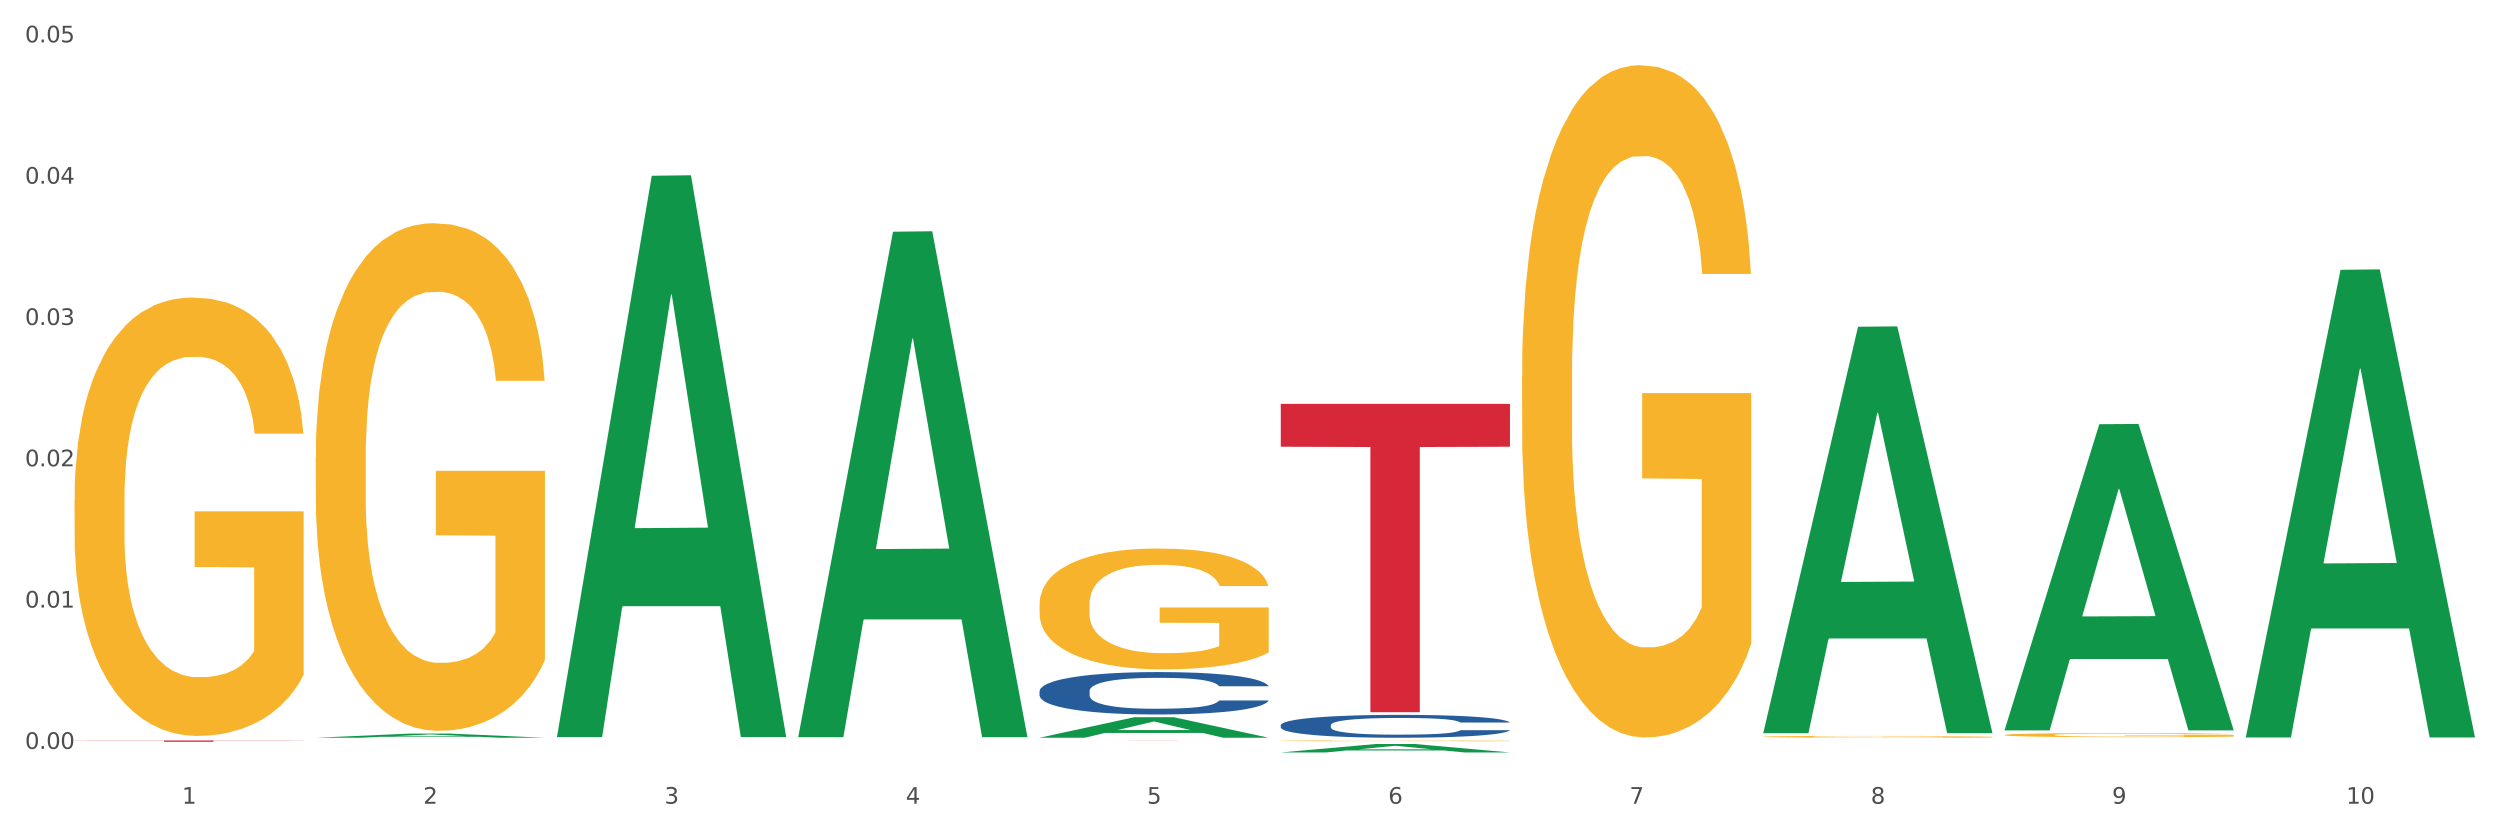 <?xml version="1.0" encoding="utf-8" standalone="no"?>
<!DOCTYPE svg PUBLIC "-//W3C//DTD SVG 1.1//EN"
  "http://www.w3.org/Graphics/SVG/1.1/DTD/svg11.dtd">
<svg xmlns:xlink="http://www.w3.org/1999/xlink" width="1080pt" height="360pt" viewBox="0 0 1080 360" xmlns="http://www.w3.org/2000/svg" version="1.1">
 <rect x="0" y="0" width="1080" height="360" fill="#333333" stroke="none"/>
 <defs>
  <style type="text/css">*{stroke-linejoin: round; stroke-linecap: butt}</style>
 </defs>
 <g id="figure_1">
  <g id="patch_1">
   <path d="M 0 360 
L 1080 360 
L 1080 0 
L 0 0 
z
" style="fill: #ffffff; stroke: #ffffff; stroke-linejoin: miter"/>
  </g>
  <g id="axes_1">
   <g id="matplotlib.axis_1">
    <g id="xtick_1">
     <g id="text_1">
      <!-- 1 -->
      <g style="fill: #4d4d4d" transform="translate(78.627 347.204) scale(0.096 -0.096)">
       <defs>
        <path id="DejaVuSans-31" d="M 794 531 
L 1825 531 
L 1825 4091 
L 703 3866 
L 703 4441 
L 1819 4666 
L 2450 4666 
L 2450 531 
L 3481 531 
L 3481 0 
L 794 0 
L 794 531 
z
" transform="scale(0.016)"/>
       </defs>
       <use xlink:href="#DejaVuSans-31"/>
      </g>
     </g>
    </g>
    <g id="xtick_2">
     <g id="text_2">
      <!-- 2 -->
      <g style="fill: #4d4d4d" transform="translate(182.851 347.204) scale(0.096 -0.096)">
       <defs>
        <path id="DejaVuSans-32" d="M 1228 531 
L 3431 531 
L 3431 0 
L 469 0 
L 469 531 
Q 828 903 1448 1529 
Q 2069 2156 2228 2338 
Q 2531 2678 2651 2914 
Q 2772 3150 2772 3378 
Q 2772 3750 2511 3984 
Q 2250 4219 1831 4219 
Q 1534 4219 1204 4116 
Q 875 4013 500 3803 
L 500 4441 
Q 881 4594 1212 4672 
Q 1544 4750 1819 4750 
Q 2544 4750 2975 4387 
Q 3406 4025 3406 3419 
Q 3406 3131 3298 2873 
Q 3191 2616 2906 2266 
Q 2828 2175 2409 1742 
Q 1991 1309 1228 531 
z
" transform="scale(0.016)"/>
       </defs>
       <use xlink:href="#DejaVuSans-32"/>
      </g>
     </g>
    </g>
    <g id="xtick_3">
     <g id="text_3">
      <!-- 3 -->
      <g style="fill: #4d4d4d" transform="translate(287.074 347.204) scale(0.096 -0.096)">
       <defs>
        <path id="DejaVuSans-33" d="M 2597 2516 
Q 3050 2419 3304 2112 
Q 3559 1806 3559 1356 
Q 3559 666 3084 287 
Q 2609 -91 1734 -91 
Q 1441 -91 1130 -33 
Q 819 25 488 141 
L 488 750 
Q 750 597 1062 519 
Q 1375 441 1716 441 
Q 2309 441 2620 675 
Q 2931 909 2931 1356 
Q 2931 1769 2642 2001 
Q 2353 2234 1838 2234 
L 1294 2234 
L 1294 2753 
L 1863 2753 
Q 2328 2753 2575 2939 
Q 2822 3125 2822 3475 
Q 2822 3834 2567 4026 
Q 2313 4219 1838 4219 
Q 1578 4219 1281 4162 
Q 984 4106 628 3988 
L 628 4550 
Q 988 4650 1302 4700 
Q 1616 4750 1894 4750 
Q 2613 4750 3031 4423 
Q 3450 4097 3450 3541 
Q 3450 3153 3228 2886 
Q 3006 2619 2597 2516 
z
" transform="scale(0.016)"/>
       </defs>
       <use xlink:href="#DejaVuSans-33"/>
      </g>
     </g>
    </g>
    <g id="xtick_4">
     <g id="text_4">
      <!-- 4 -->
      <g style="fill: #4d4d4d" transform="translate(391.298 347.204) scale(0.096 -0.096)">
       <defs>
        <path id="DejaVuSans-34" d="M 2419 4116 
L 825 1625 
L 2419 1625 
L 2419 4116 
z
M 2253 4666 
L 3047 4666 
L 3047 1625 
L 3713 1625 
L 3713 1100 
L 3047 1100 
L 3047 0 
L 2419 0 
L 2419 1100 
L 313 1100 
L 313 1709 
L 2253 4666 
z
" transform="scale(0.016)"/>
       </defs>
       <use xlink:href="#DejaVuSans-34"/>
      </g>
     </g>
    </g>
    <g id="xtick_5">
     <g id="text_5">
      <!-- 5 -->
      <g style="fill: #4d4d4d" transform="translate(495.522 347.204) scale(0.096 -0.096)">
       <defs>
        <path id="DejaVuSans-35" d="M 691 4666 
L 3169 4666 
L 3169 4134 
L 1269 4134 
L 1269 2991 
Q 1406 3038 1543 3061 
Q 1681 3084 1819 3084 
Q 2600 3084 3056 2656 
Q 3513 2228 3513 1497 
Q 3513 744 3044 326 
Q 2575 -91 1722 -91 
Q 1428 -91 1123 -41 
Q 819 9 494 109 
L 494 744 
Q 775 591 1075 516 
Q 1375 441 1709 441 
Q 2250 441 2565 725 
Q 2881 1009 2881 1497 
Q 2881 1984 2565 2268 
Q 2250 2553 1709 2553 
Q 1456 2553 1204 2497 
Q 953 2441 691 2322 
L 691 4666 
z
" transform="scale(0.016)"/>
       </defs>
       <use xlink:href="#DejaVuSans-35"/>
      </g>
     </g>
    </g>
    <g id="xtick_6">
     <g id="text_6">
      <!-- 6 -->
      <g style="fill: #4d4d4d" transform="translate(599.745 347.204) scale(0.096 -0.096)">
       <defs>
        <path id="DejaVuSans-36" d="M 2113 2584 
Q 1688 2584 1439 2293 
Q 1191 2003 1191 1497 
Q 1191 994 1439 701 
Q 1688 409 2113 409 
Q 2538 409 2786 701 
Q 3034 994 3034 1497 
Q 3034 2003 2786 2293 
Q 2538 2584 2113 2584 
z
M 3366 4563 
L 3366 3988 
Q 3128 4100 2886 4159 
Q 2644 4219 2406 4219 
Q 1781 4219 1451 3797 
Q 1122 3375 1075 2522 
Q 1259 2794 1537 2939 
Q 1816 3084 2150 3084 
Q 2853 3084 3261 2657 
Q 3669 2231 3669 1497 
Q 3669 778 3244 343 
Q 2819 -91 2113 -91 
Q 1303 -91 875 529 
Q 447 1150 447 2328 
Q 447 3434 972 4092 
Q 1497 4750 2381 4750 
Q 2619 4750 2861 4703 
Q 3103 4656 3366 4563 
z
" transform="scale(0.016)"/>
       </defs>
       <use xlink:href="#DejaVuSans-36"/>
      </g>
     </g>
    </g>
    <g id="xtick_7">
     <g id="text_7">
      <!-- 7 -->
      <g style="fill: #4d4d4d" transform="translate(703.969 347.204) scale(0.096 -0.096)">
       <defs>
        <path id="DejaVuSans-37" d="M 525 4666 
L 3525 4666 
L 3525 4397 
L 1831 0 
L 1172 0 
L 2766 4134 
L 525 4134 
L 525 4666 
z
" transform="scale(0.016)"/>
       </defs>
       <use xlink:href="#DejaVuSans-37"/>
      </g>
     </g>
    </g>
    <g id="xtick_8">
     <g id="text_8">
      <!-- 8 -->
      <g style="fill: #4d4d4d" transform="translate(808.193 347.204) scale(0.096 -0.096)">
       <defs>
        <path id="DejaVuSans-38" d="M 2034 2216 
Q 1584 2216 1326 1975 
Q 1069 1734 1069 1313 
Q 1069 891 1326 650 
Q 1584 409 2034 409 
Q 2484 409 2743 651 
Q 3003 894 3003 1313 
Q 3003 1734 2745 1975 
Q 2488 2216 2034 2216 
z
M 1403 2484 
Q 997 2584 770 2862 
Q 544 3141 544 3541 
Q 544 4100 942 4425 
Q 1341 4750 2034 4750 
Q 2731 4750 3128 4425 
Q 3525 4100 3525 3541 
Q 3525 3141 3298 2862 
Q 3072 2584 2669 2484 
Q 3125 2378 3379 2068 
Q 3634 1759 3634 1313 
Q 3634 634 3220 271 
Q 2806 -91 2034 -91 
Q 1263 -91 848 271 
Q 434 634 434 1313 
Q 434 1759 690 2068 
Q 947 2378 1403 2484 
z
M 1172 3481 
Q 1172 3119 1398 2916 
Q 1625 2713 2034 2713 
Q 2441 2713 2670 2916 
Q 2900 3119 2900 3481 
Q 2900 3844 2670 4047 
Q 2441 4250 2034 4250 
Q 1625 4250 1398 4047 
Q 1172 3844 1172 3481 
z
" transform="scale(0.016)"/>
       </defs>
       <use xlink:href="#DejaVuSans-38"/>
      </g>
     </g>
    </g>
    <g id="xtick_9">
     <g id="text_9">
      <!-- 9 -->
      <g style="fill: #4d4d4d" transform="translate(912.416 347.204) scale(0.096 -0.096)">
       <defs>
        <path id="DejaVuSans-39" d="M 703 97 
L 703 672 
Q 941 559 1184 500 
Q 1428 441 1663 441 
Q 2288 441 2617 861 
Q 2947 1281 2994 2138 
Q 2813 1869 2534 1725 
Q 2256 1581 1919 1581 
Q 1219 1581 811 2004 
Q 403 2428 403 3163 
Q 403 3881 828 4315 
Q 1253 4750 1959 4750 
Q 2769 4750 3195 4129 
Q 3622 3509 3622 2328 
Q 3622 1225 3098 567 
Q 2575 -91 1691 -91 
Q 1453 -91 1209 -44 
Q 966 3 703 97 
z
M 1959 2075 
Q 2384 2075 2632 2365 
Q 2881 2656 2881 3163 
Q 2881 3666 2632 3958 
Q 2384 4250 1959 4250 
Q 1534 4250 1286 3958 
Q 1038 3666 1038 3163 
Q 1038 2656 1286 2365 
Q 1534 2075 1959 2075 
z
" transform="scale(0.016)"/>
       </defs>
       <use xlink:href="#DejaVuSans-39"/>
      </g>
     </g>
    </g>
    <g id="xtick_10">
     <g id="text_10">
      <!-- 10 -->
      <g style="fill: #4d4d4d" transform="translate(1013.586 347.204) scale(0.096 -0.096)">
       <defs>
        <path id="DejaVuSans-30" d="M 2034 4250 
Q 1547 4250 1301 3770 
Q 1056 3291 1056 2328 
Q 1056 1369 1301 889 
Q 1547 409 2034 409 
Q 2525 409 2770 889 
Q 3016 1369 3016 2328 
Q 3016 3291 2770 3770 
Q 2525 4250 2034 4250 
z
M 2034 4750 
Q 2819 4750 3233 4129 
Q 3647 3509 3647 2328 
Q 3647 1150 3233 529 
Q 2819 -91 2034 -91 
Q 1250 -91 836 529 
Q 422 1150 422 2328 
Q 422 3509 836 4129 
Q 1250 4750 2034 4750 
z
" transform="scale(0.016)"/>
       </defs>
       <use xlink:href="#DejaVuSans-31"/>
       <use xlink:href="#DejaVuSans-30" transform="translate(63.623 0)"/>
      </g>
     </g>
    </g>
    <g id="xtick_11"/>
    <g id="xtick_12"/>
    <g id="xtick_13"/>
    <g id="xtick_14"/>
    <g id="xtick_15"/>
    <g id="xtick_16"/>
    <g id="xtick_17"/>
    <g id="xtick_18"/>
    <g id="xtick_19"/>
   </g>
   <g id="matplotlib.axis_2">
    <g id="ytick_1">
     <g id="text_11">
      <!-- 0.00 -->
      <g style="fill: #4d4d4d" transform="translate(10.8 323.522) scale(0.096 -0.096)">
       <defs>
        <path id="DejaVuSans-2e" d="M 684 794 
L 1344 794 
L 1344 0 
L 684 0 
L 684 794 
z
" transform="scale(0.016)"/>
       </defs>
       <use xlink:href="#DejaVuSans-30"/>
       <use xlink:href="#DejaVuSans-2e" transform="translate(63.623 0)"/>
       <use xlink:href="#DejaVuSans-30" transform="translate(95.41 0)"/>
       <use xlink:href="#DejaVuSans-30" transform="translate(159.033 0)"/>
      </g>
     </g>
    </g>
    <g id="ytick_2">
     <g id="text_12">
      <!-- 0.01 -->
      <g style="fill: #4d4d4d" transform="translate(10.8 262.478) scale(0.096 -0.096)">
       <use xlink:href="#DejaVuSans-30"/>
       <use xlink:href="#DejaVuSans-2e" transform="translate(63.623 0)"/>
       <use xlink:href="#DejaVuSans-30" transform="translate(95.41 0)"/>
       <use xlink:href="#DejaVuSans-31" transform="translate(159.033 0)"/>
      </g>
     </g>
    </g>
    <g id="ytick_3">
     <g id="text_13">
      <!-- 0.02 -->
      <g style="fill: #4d4d4d" transform="translate(10.8 201.433) scale(0.096 -0.096)">
       <use xlink:href="#DejaVuSans-30"/>
       <use xlink:href="#DejaVuSans-2e" transform="translate(63.623 0)"/>
       <use xlink:href="#DejaVuSans-30" transform="translate(95.41 0)"/>
       <use xlink:href="#DejaVuSans-32" transform="translate(159.033 0)"/>
      </g>
     </g>
    </g>
    <g id="ytick_4">
     <g id="text_14">
      <!-- 0.03 -->
      <g style="fill: #4d4d4d" transform="translate(10.8 140.388) scale(0.096 -0.096)">
       <use xlink:href="#DejaVuSans-30"/>
       <use xlink:href="#DejaVuSans-2e" transform="translate(63.623 0)"/>
       <use xlink:href="#DejaVuSans-30" transform="translate(95.41 0)"/>
       <use xlink:href="#DejaVuSans-33" transform="translate(159.033 0)"/>
      </g>
     </g>
    </g>
    <g id="ytick_5">
     <g id="text_15">
      <!-- 0.04 -->
      <g style="fill: #4d4d4d" transform="translate(10.8 79.343) scale(0.096 -0.096)">
       <use xlink:href="#DejaVuSans-30"/>
       <use xlink:href="#DejaVuSans-2e" transform="translate(63.623 0)"/>
       <use xlink:href="#DejaVuSans-30" transform="translate(95.41 0)"/>
       <use xlink:href="#DejaVuSans-34" transform="translate(159.033 0)"/>
      </g>
     </g>
    </g>
    <g id="ytick_6">
     <g id="text_16">
      <!-- 0.05 -->
      <g style="fill: #4d4d4d" transform="translate(10.8 18.299) scale(0.096 -0.096)">
       <use xlink:href="#DejaVuSans-30"/>
       <use xlink:href="#DejaVuSans-2e" transform="translate(63.623 0)"/>
       <use xlink:href="#DejaVuSans-30" transform="translate(95.41 0)"/>
       <use xlink:href="#DejaVuSans-35" transform="translate(159.033 0)"/>
      </g>
     </g>
    </g>
    <g id="ytick_7"/>
    <g id="ytick_8"/>
    <g id="ytick_9"/>
    <g id="ytick_10"/>
    <g id="ytick_11"/>
   </g>
   <g id="PolyCollection_1">
    <path d="M 136.399 318.705 
L 136.501 318.703 
L 177.331 316.903 
L 194.275 316.901 
L 235.411 318.708 
L 215.813 318.708 
L 206.932 318.287 
L 164.775 318.287 
L 164.469 318.294 
L 155.895 318.708 
L 136.399 318.708 
L 136.399 318.705 
L 170.083 318.036 
L 201.624 318.034 
L 186.007 317.286 
L 185.803 317.283 
L 185.599 317.288 
L 169.981 318.034 
L 170.083 318.036 
L 136.399 318.705 
z
" clip-path="url(#p97fd81f979)" style="fill: #109648"/>
    <path d="M 449.069 261.088 
L 449.186 261.04 
L 449.186 259.324 
L 449.42 257.846 
L 450.589 254.27 
L 452.343 251.314 
L 453.628 249.741 
L 454.914 248.453 
L 456.434 247.166 
L 458.304 245.831 
L 461.694 243.876 
L 463.799 242.875 
L 466.37 241.826 
L 471.046 240.301 
L 474.436 239.442 
L 477.943 238.727 
L 483.671 237.869 
L 487.412 237.488 
L 491.386 237.202 
L 496.179 237.011 
L 499.803 236.963 
L 507.752 237.106 
L 514.532 237.535 
L 517.805 237.869 
L 522.014 238.441 
L 524.235 238.823 
L 527.859 239.585 
L 531.599 240.587 
L 534.171 241.445 
L 538.029 243.066 
L 540.951 244.687 
L 543.64 246.689 
L 545.043 248.072 
L 546.095 249.359 
L 547.03 250.837 
L 547.965 253.174 
L 526.923 253.174 
L 526.105 251.505 
L 524.819 249.931 
L 522.949 248.406 
L 521.312 247.452 
L 518.507 246.26 
L 515.935 245.497 
L 513.246 244.925 
L 509.973 244.449 
L 507.401 244.21 
L 503.778 244.019 
L 496.647 244.067 
L 491.854 244.449 
L 488.581 244.925 
L 486.477 245.354 
L 484.606 245.831 
L 482.502 246.499 
L 480.047 247.5 
L 478.294 248.406 
L 476.54 249.55 
L 475.138 250.694 
L 473.852 252.029 
L 472.8 253.46 
L 471.981 254.938 
L 471.28 256.749 
L 470.696 259.753 
L 470.696 266.285 
L 470.929 267.763 
L 471.514 269.718 
L 472.215 271.196 
L 473.384 272.96 
L 474.436 274.152 
L 476.424 275.868 
L 478.645 277.298 
L 480.398 278.204 
L 482.152 278.967 
L 485.191 280.016 
L 488.581 280.874 
L 491.503 281.399 
L 495.478 281.875 
L 498.167 282.066 
L 500.505 282.161 
L 506.232 282.161 
L 510.324 282.018 
L 514.883 281.685 
L 518.39 281.256 
L 521.312 280.731 
L 524.585 279.873 
L 526.69 279.062 
L 526.69 269.098 
L 500.972 269.05 
L 500.972 262.423 
L 548.082 262.423 
L 548.082 281.875 
L 546.095 282.877 
L 543.874 283.782 
L 541.536 284.593 
L 538.029 285.594 
L 533.82 286.548 
L 530.08 287.215 
L 526.105 287.787 
L 521.429 288.312 
L 515.351 288.789 
L 511.61 288.979 
L 506.934 289.122 
L 501.44 289.17 
L 496.647 289.075 
L 491.971 288.836 
L 487.061 288.407 
L 482.268 287.787 
L 478.645 287.168 
L 475.021 286.405 
L 471.163 285.404 
L 468.124 284.45 
L 465.786 283.592 
L 463.214 282.495 
L 460.409 281.065 
L 458.304 279.778 
L 456.434 278.443 
L 454.447 276.726 
L 453.044 275.248 
L 451.641 273.389 
L 450.823 272.006 
L 449.888 269.861 
L 449.186 266.857 
L 449.069 261.088 
z
" clip-path="url(#p97fd81f979)" style="fill: #f7b32b"/>
    <path d="M 553.293 320.046 
L 553.41 320.046 
L 553.41 320.034 
L 553.644 320.023 
L 554.813 319.998 
L 556.566 319.977 
L 557.852 319.966 
L 559.138 319.957 
L 560.658 319.948 
L 562.528 319.938 
L 565.918 319.924 
L 568.022 319.917 
L 570.594 319.91 
L 575.27 319.899 
L 578.66 319.893 
L 582.167 319.888 
L 587.895 319.881 
L 591.636 319.879 
L 595.61 319.877 
L 600.403 319.875 
L 604.027 319.875 
L 611.976 319.876 
L 618.756 319.879 
L 622.029 319.881 
L 626.237 319.885 
L 628.458 319.888 
L 632.082 319.894 
L 635.823 319.901 
L 638.395 319.907 
L 642.252 319.918 
L 645.175 319.93 
L 647.863 319.944 
L 649.266 319.954 
L 650.318 319.963 
L 651.253 319.974 
L 652.189 319.99 
L 631.147 319.99 
L 630.329 319.978 
L 629.043 319.967 
L 627.173 319.956 
L 625.536 319.95 
L 622.73 319.941 
L 620.159 319.936 
L 617.47 319.932 
L 614.197 319.928 
L 611.625 319.926 
L 608.001 319.925 
L 600.87 319.925 
L 596.078 319.928 
L 592.805 319.932 
L 590.7 319.935 
L 588.83 319.938 
L 586.726 319.943 
L 584.271 319.95 
L 582.518 319.956 
L 580.764 319.964 
L 579.361 319.973 
L 578.075 319.982 
L 577.023 319.992 
L 576.205 320.003 
L 575.504 320.016 
L 574.919 320.037 
L 574.919 320.083 
L 575.153 320.094 
L 575.737 320.108 
L 576.439 320.118 
L 577.608 320.131 
L 578.66 320.139 
L 580.647 320.152 
L 582.868 320.162 
L 584.622 320.168 
L 586.375 320.174 
L 589.415 320.181 
L 592.805 320.187 
L 595.727 320.191 
L 599.702 320.194 
L 602.39 320.196 
L 604.728 320.196 
L 610.456 320.196 
L 614.548 320.195 
L 619.107 320.193 
L 622.613 320.19 
L 625.536 320.186 
L 628.809 320.18 
L 630.913 320.174 
L 630.913 320.103 
L 605.196 320.103 
L 605.196 320.056 
L 652.306 320.056 
L 652.306 320.194 
L 650.318 320.201 
L 648.097 320.208 
L 645.759 320.214 
L 642.252 320.221 
L 638.044 320.227 
L 634.303 320.232 
L 630.329 320.236 
L 625.653 320.24 
L 619.574 320.243 
L 615.833 320.245 
L 611.158 320.246 
L 605.663 320.246 
L 600.87 320.245 
L 596.195 320.244 
L 591.285 320.241 
L 586.492 320.236 
L 582.868 320.232 
L 579.244 320.226 
L 575.387 320.219 
L 572.347 320.213 
L 570.009 320.206 
L 567.438 320.199 
L 564.632 320.189 
L 562.528 320.179 
L 560.658 320.17 
L 558.67 320.158 
L 557.268 320.147 
L 555.865 320.134 
L 555.047 320.124 
L 554.111 320.109 
L 553.41 320.087 
L 553.293 320.046 
z
" clip-path="url(#p97fd81f979)" style="fill: #f7b32b"/>
    <path d="M 657.517 162.366 
L 657.634 162.101 
L 657.634 152.552 
L 657.867 144.329 
L 659.036 124.435 
L 660.79 107.989 
L 662.076 99.236 
L 663.362 92.074 
L 664.881 84.912 
L 666.752 77.485 
L 670.142 66.61 
L 672.246 61.039 
L 674.818 55.204 
L 679.493 46.715 
L 682.884 41.941 
L 686.39 37.962 
L 692.118 33.187 
L 695.859 31.065 
L 699.834 29.474 
L 704.627 28.413 
L 708.25 28.148 
L 716.199 28.943 
L 722.979 31.331 
L 726.253 33.187 
L 730.461 36.371 
L 732.682 38.493 
L 736.306 42.737 
L 740.047 48.307 
L 742.618 53.082 
L 746.476 62.1 
L 749.398 71.119 
L 752.087 82.26 
L 753.49 89.952 
L 754.542 97.114 
L 755.477 105.337 
L 756.412 118.334 
L 735.371 118.334 
L 734.552 109.05 
L 733.266 100.297 
L 731.396 91.809 
L 729.76 86.504 
L 726.954 79.872 
L 724.382 75.628 
L 721.694 72.445 
L 718.42 69.793 
L 715.849 68.466 
L 712.225 67.405 
L 705.094 67.671 
L 700.301 69.793 
L 697.028 72.445 
L 694.924 74.832 
L 693.054 77.485 
L 690.949 81.199 
L 688.495 86.769 
L 686.741 91.809 
L 684.988 98.175 
L 683.585 104.541 
L 682.299 111.968 
L 681.247 119.926 
L 680.429 128.149 
L 679.727 138.228 
L 679.143 154.939 
L 679.143 191.279 
L 679.377 199.502 
L 679.961 210.378 
L 680.662 218.6 
L 681.831 228.415 
L 682.884 235.046 
L 684.871 244.595 
L 687.092 252.553 
L 688.845 257.593 
L 690.599 261.837 
L 693.638 267.673 
L 697.028 272.447 
L 699.951 275.365 
L 703.925 278.017 
L 706.614 279.078 
L 708.952 279.609 
L 714.68 279.609 
L 718.771 278.813 
L 723.33 276.956 
L 726.837 274.569 
L 729.76 271.651 
L 733.033 266.877 
L 735.137 262.367 
L 735.137 206.929 
L 709.419 206.664 
L 709.419 169.794 
L 756.529 169.794 
L 756.529 278.017 
L 754.542 283.588 
L 752.321 288.628 
L 749.983 293.137 
L 746.476 298.707 
L 742.268 304.012 
L 738.527 307.726 
L 734.552 310.909 
L 729.876 313.827 
L 723.798 316.479 
L 720.057 317.54 
L 715.381 318.336 
L 709.887 318.601 
L 705.094 318.071 
L 700.418 316.745 
L 695.508 314.357 
L 690.716 310.909 
L 687.092 307.461 
L 683.468 303.217 
L 679.61 297.646 
L 676.571 292.341 
L 674.233 287.567 
L 671.661 281.466 
L 668.856 273.508 
L 666.752 266.346 
L 664.881 258.919 
L 662.894 249.37 
L 661.491 241.147 
L 660.088 230.802 
L 659.27 223.11 
L 658.335 211.173 
L 657.634 194.462 
L 657.517 162.366 
z
" clip-path="url(#p97fd81f979)" style="fill: #f7b32b"/>
    <path d="M 761.74 318.285 
L 761.857 318.284 
L 761.857 318.259 
L 762.091 318.236 
L 763.26 318.183 
L 765.013 318.138 
L 766.299 318.114 
L 767.585 318.095 
L 769.105 318.076 
L 770.975 318.055 
L 774.365 318.026 
L 776.469 318.011 
L 779.041 317.995 
L 783.717 317.972 
L 787.107 317.959 
L 790.614 317.948 
L 796.342 317.936 
L 800.083 317.93 
L 804.057 317.926 
L 808.85 317.923 
L 812.474 317.922 
L 820.423 317.924 
L 827.203 317.931 
L 830.476 317.936 
L 834.685 317.944 
L 836.906 317.95 
L 840.529 317.961 
L 844.27 317.976 
L 846.842 317.989 
L 850.7 318.014 
L 853.622 318.038 
L 856.311 318.068 
L 857.713 318.089 
L 858.766 318.109 
L 859.701 318.131 
L 860.636 318.166 
L 839.594 318.166 
L 838.776 318.141 
L 837.49 318.117 
L 835.62 318.094 
L 833.983 318.08 
L 831.178 318.062 
L 828.606 318.05 
L 825.917 318.042 
L 822.644 318.035 
L 820.072 318.031 
L 816.448 318.028 
L 809.318 318.029 
L 804.525 318.035 
L 801.252 318.042 
L 799.148 318.048 
L 797.277 318.055 
L 795.173 318.066 
L 792.718 318.081 
L 790.965 318.094 
L 789.211 318.111 
L 787.809 318.129 
L 786.523 318.149 
L 785.471 318.17 
L 784.652 318.193 
L 783.951 318.22 
L 783.366 318.265 
L 783.366 318.363 
L 783.6 318.386 
L 784.185 318.415 
L 784.886 318.437 
L 786.055 318.464 
L 787.107 318.482 
L 789.094 318.508 
L 791.315 318.529 
L 793.069 318.543 
L 794.822 318.554 
L 797.862 318.57 
L 801.252 318.583 
L 804.174 318.591 
L 808.149 318.598 
L 810.837 318.601 
L 813.175 318.603 
L 818.903 318.603 
L 822.995 318.6 
L 827.554 318.595 
L 831.061 318.589 
L 833.983 318.581 
L 837.256 318.568 
L 839.36 318.556 
L 839.36 318.406 
L 813.643 318.405 
L 813.643 318.305 
L 860.753 318.305 
L 860.753 318.598 
L 858.766 318.613 
L 856.544 318.627 
L 854.206 318.639 
L 850.7 318.654 
L 846.491 318.669 
L 842.751 318.679 
L 838.776 318.687 
L 834.1 318.695 
L 828.021 318.702 
L 824.281 318.705 
L 819.605 318.707 
L 814.111 318.708 
L 809.318 318.707 
L 804.642 318.703 
L 799.732 318.697 
L 794.939 318.687 
L 791.315 318.678 
L 787.692 318.666 
L 783.834 318.651 
L 780.795 318.637 
L 778.457 318.624 
L 775.885 318.608 
L 773.079 318.586 
L 770.975 318.567 
L 769.105 318.547 
L 767.118 318.521 
L 765.715 318.498 
L 764.312 318.47 
L 763.494 318.45 
L 762.559 318.417 
L 761.857 318.372 
L 761.74 318.285 
z
" clip-path="url(#p97fd81f979)" style="fill: #f7b32b"/>
    <path d="M 865.964 317.509 
L 866.081 317.507 
L 866.081 317.449 
L 866.315 317.399 
L 867.484 317.278 
L 869.237 317.178 
L 870.523 317.125 
L 871.809 317.082 
L 873.329 317.038 
L 875.199 316.993 
L 878.589 316.927 
L 880.693 316.893 
L 883.265 316.857 
L 887.941 316.806 
L 891.331 316.777 
L 894.838 316.753 
L 900.566 316.724 
L 904.306 316.711 
L 908.281 316.701 
L 913.074 316.695 
L 916.698 316.693 
L 924.647 316.698 
L 931.427 316.712 
L 934.7 316.724 
L 938.908 316.743 
L 941.129 316.756 
L 944.753 316.782 
L 948.494 316.815 
L 951.066 316.845 
L 954.923 316.899 
L 957.846 316.954 
L 960.534 317.022 
L 961.937 317.069 
L 962.989 317.112 
L 963.924 317.162 
L 964.859 317.241 
L 943.818 317.241 
L 943 317.185 
L 941.714 317.132 
L 939.843 317.08 
L 938.207 317.048 
L 935.401 317.007 
L 932.829 316.982 
L 930.141 316.962 
L 926.868 316.946 
L 924.296 316.938 
L 920.672 316.932 
L 913.541 316.933 
L 908.749 316.946 
L 905.475 316.962 
L 903.371 316.977 
L 901.501 316.993 
L 899.397 317.015 
L 896.942 317.049 
L 895.188 317.08 
L 893.435 317.119 
L 892.032 317.157 
L 890.746 317.203 
L 889.694 317.251 
L 888.876 317.301 
L 888.175 317.362 
L 887.59 317.464 
L 887.59 317.685 
L 887.824 317.735 
L 888.408 317.801 
L 889.11 317.851 
L 890.279 317.911 
L 891.331 317.951 
L 893.318 318.009 
L 895.539 318.057 
L 897.293 318.088 
L 899.046 318.114 
L 902.085 318.149 
L 905.475 318.178 
L 908.398 318.196 
L 912.372 318.212 
L 915.061 318.219 
L 917.399 318.222 
L 923.127 318.222 
L 927.218 318.217 
L 931.777 318.206 
L 935.284 318.191 
L 938.207 318.173 
L 941.48 318.144 
L 943.584 318.117 
L 943.584 317.78 
L 917.867 317.778 
L 917.867 317.554 
L 964.976 317.554 
L 964.976 318.212 
L 962.989 318.246 
L 960.768 318.277 
L 958.43 318.304 
L 954.923 318.338 
L 950.715 318.37 
L 946.974 318.393 
L 943 318.412 
L 938.324 318.43 
L 932.245 318.446 
L 928.504 318.452 
L 923.828 318.457 
L 918.334 318.459 
L 913.541 318.456 
L 908.865 318.448 
L 903.956 318.433 
L 899.163 318.412 
L 895.539 318.391 
L 891.915 318.365 
L 888.058 318.331 
L 885.018 318.299 
L 882.68 318.27 
L 880.109 318.233 
L 877.303 318.185 
L 875.199 318.141 
L 873.329 318.096 
L 871.341 318.038 
L 869.938 317.988 
L 868.536 317.925 
L 867.717 317.878 
L 866.782 317.806 
L 866.081 317.704 
L 865.964 317.509 
z
" clip-path="url(#p97fd81f979)" style="fill: #f7b32b"/>
    <path d="M 553.293 313.265 
L 553.41 313.256 
L 553.41 313.003 
L 553.761 312.66 
L 555.049 312.028 
L 556.687 311.55 
L 559.496 310.99 
L 561.017 310.755 
L 563.007 310.493 
L 567.103 310.069 
L 571.785 309.708 
L 575.062 309.509 
L 577.52 309.383 
L 583.02 309.157 
L 586.18 309.058 
L 589.457 308.977 
L 592.266 308.923 
L 596.948 308.859 
L 600.693 308.832 
L 605.023 308.823 
L 608.651 308.832 
L 613.45 308.869 
L 620.472 308.977 
L 623.164 309.04 
L 626.792 309.148 
L 630.537 309.293 
L 633.58 309.437 
L 637.091 309.645 
L 640.719 309.916 
L 644.23 310.259 
L 646.688 310.575 
L 648.677 310.909 
L 650.433 311.315 
L 651.72 311.757 
L 652.306 312.127 
L 630.888 312.127 
L 630.303 311.793 
L 629.132 311.432 
L 627.962 311.188 
L 626.675 310.99 
L 624.685 310.764 
L 622.929 310.62 
L 620.004 310.448 
L 617.312 310.34 
L 615.088 310.277 
L 612.396 310.223 
L 606.661 310.168 
L 602.565 310.168 
L 599.99 310.186 
L 596.83 310.232 
L 594.139 310.295 
L 590.979 310.403 
L 588.521 310.52 
L 586.063 310.674 
L 584.659 310.782 
L 582.552 310.981 
L 581.148 311.143 
L 579.275 311.423 
L 578.222 311.622 
L 576.349 312.136 
L 575.53 312.515 
L 575.179 312.777 
L 574.945 313.066 
L 574.945 314.474 
L 575.647 315.106 
L 576.232 315.377 
L 577.168 315.684 
L 578.924 316.081 
L 581.499 316.469 
L 584.191 316.749 
L 586.414 316.921 
L 588.521 317.047 
L 590.628 317.146 
L 593.202 317.237 
L 595.309 317.291 
L 598.469 317.345 
L 602.214 317.372 
L 605.14 317.372 
L 611.109 317.327 
L 613.801 317.282 
L 616.375 317.219 
L 619.184 317.119 
L 621.408 317.011 
L 622.695 316.93 
L 624.802 316.758 
L 626.441 316.578 
L 627.845 316.37 
L 628.781 316.189 
L 629.835 315.919 
L 630.654 315.612 
L 630.888 315.449 
L 652.306 315.449 
L 651.837 315.774 
L 651.018 316.09 
L 649.38 316.514 
L 648.092 316.758 
L 646.103 317.056 
L 643.996 317.309 
L 641.07 317.589 
L 638.378 317.796 
L 635.569 317.977 
L 632.526 318.139 
L 627.026 318.365 
L 625.036 318.428 
L 620.823 318.537 
L 617.546 318.6 
L 612.747 318.663 
L 607.832 318.699 
L 602.682 318.708 
L 598.118 318.69 
L 593.085 318.636 
L 589.925 318.582 
L 586.414 318.5 
L 582.318 318.374 
L 578.456 318.221 
L 574.828 318.04 
L 571.434 317.832 
L 568.274 317.598 
L 564.177 317.21 
L 561.135 316.83 
L 558.911 316.478 
L 557.389 316.18 
L 555.868 315.801 
L 555.049 315.54 
L 553.761 314.908 
L 553.293 314.321 
L 553.293 313.265 
z
" clip-path="url(#p97fd81f979)" style="fill: #255c99"/>
    <path d="M 449.069 298.567 
L 449.187 298.55 
L 449.187 298.082 
L 449.538 297.446 
L 450.825 296.275 
L 452.464 295.389 
L 455.272 294.352 
L 456.794 293.917 
L 458.783 293.432 
L 462.88 292.645 
L 467.561 291.976 
L 470.838 291.608 
L 473.296 291.374 
L 478.797 290.956 
L 481.957 290.772 
L 485.234 290.621 
L 488.042 290.521 
L 492.724 290.404 
L 496.469 290.354 
L 500.799 290.337 
L 504.427 290.354 
L 509.226 290.421 
L 516.248 290.621 
L 518.94 290.738 
L 522.568 290.939 
L 526.313 291.207 
L 529.356 291.474 
L 532.867 291.859 
L 536.495 292.361 
L 540.006 292.997 
L 542.464 293.582 
L 544.454 294.201 
L 546.209 294.954 
L 547.497 295.773 
L 548.082 296.459 
L 526.664 296.459 
L 526.079 295.84 
L 524.909 295.171 
L 523.738 294.72 
L 522.451 294.352 
L 520.461 293.933 
L 518.706 293.666 
L 515.78 293.348 
L 513.088 293.147 
L 510.864 293.03 
L 508.173 292.93 
L 502.438 292.829 
L 498.342 292.829 
L 495.767 292.863 
L 492.607 292.946 
L 489.915 293.064 
L 486.755 293.264 
L 484.297 293.482 
L 481.84 293.766 
L 480.435 293.967 
L 478.328 294.335 
L 476.924 294.636 
L 475.051 295.154 
L 473.998 295.522 
L 472.126 296.476 
L 471.306 297.178 
L 470.955 297.664 
L 470.721 298.199 
L 470.721 300.808 
L 471.423 301.979 
L 472.009 302.481 
L 472.945 303.05 
L 474.7 303.786 
L 477.275 304.505 
L 479.967 305.024 
L 482.191 305.341 
L 484.297 305.576 
L 486.404 305.76 
L 488.979 305.927 
L 491.085 306.027 
L 494.245 306.128 
L 497.991 306.178 
L 500.916 306.178 
L 506.885 306.094 
L 509.577 306.01 
L 512.152 305.893 
L 514.961 305.709 
L 517.184 305.509 
L 518.472 305.358 
L 520.578 305.04 
L 522.217 304.706 
L 523.621 304.321 
L 524.558 303.986 
L 525.611 303.485 
L 526.43 302.916 
L 526.664 302.615 
L 548.082 302.615 
L 547.614 303.217 
L 546.795 303.802 
L 545.156 304.589 
L 543.869 305.04 
L 541.879 305.592 
L 539.772 306.061 
L 536.846 306.579 
L 534.155 306.964 
L 531.346 307.298 
L 528.303 307.6 
L 522.802 308.018 
L 520.813 308.135 
L 516.599 308.336 
L 513.322 308.453 
L 508.524 308.57 
L 503.608 308.637 
L 498.459 308.653 
L 493.894 308.62 
L 488.862 308.52 
L 485.702 308.419 
L 482.191 308.269 
L 478.094 308.034 
L 474.232 307.75 
L 470.604 307.416 
L 467.21 307.031 
L 464.05 306.596 
L 459.954 305.877 
L 456.911 305.174 
L 454.687 304.522 
L 453.166 303.97 
L 451.644 303.267 
L 450.825 302.782 
L 449.538 301.611 
L 449.069 300.524 
L 449.069 298.567 
z
" clip-path="url(#p97fd81f979)" style="fill: #255c99"/>
    <path d="M 32.175 319.875 
L 131.187 319.875 
L 131.187 319.954 
L 92.239 319.955 
L 92.239 320.444 
L 70.888 320.444 
L 70.888 319.955 
L 32.175 319.954 
L 32.175 319.876 
L 32.175 319.875 
z
" clip-path="url(#p97fd81f979)" style="fill: #d62839"/>
    <path d="M 449.069 319.875 
L 548.082 319.875 
L 548.082 319.882 
L 509.134 319.882 
L 509.134 319.925 
L 487.783 319.925 
L 487.783 319.882 
L 449.069 319.882 
L 449.069 319.875 
L 449.069 319.875 
z
" clip-path="url(#p97fd81f979)" style="fill: #d62839"/>
    <path d="M 553.293 174.48 
L 652.306 174.48 
L 652.306 192.987 
L 613.358 193.112 
L 613.358 307.656 
L 592.006 307.656 
L 592.006 193.112 
L 553.293 192.987 
L 553.293 174.605 
L 553.293 174.48 
z
" clip-path="url(#p97fd81f979)" style="fill: #d62839"/>
    <path d="M 136.399 197.764 
L 136.516 197.564 
L 136.516 190.353 
L 136.749 184.144 
L 137.918 169.123 
L 139.672 156.705 
L 140.958 150.095 
L 142.244 144.687 
L 143.763 139.28 
L 145.634 133.672 
L 149.024 125.46 
L 151.128 121.254 
L 153.699 116.847 
L 158.375 110.438 
L 161.765 106.833 
L 165.272 103.828 
L 171 100.223 
L 174.741 98.621 
L 178.716 97.419 
L 183.508 96.618 
L 187.132 96.418 
L 195.081 97.019 
L 201.861 98.821 
L 205.135 100.223 
L 209.343 102.627 
L 211.564 104.229 
L 215.188 107.434 
L 218.928 111.64 
L 221.5 115.245 
L 225.358 122.055 
L 228.28 128.865 
L 230.969 137.277 
L 232.372 143.085 
L 233.424 148.493 
L 234.359 154.702 
L 235.294 164.516 
L 214.253 164.516 
L 213.434 157.506 
L 212.148 150.896 
L 210.278 144.487 
L 208.641 140.481 
L 205.836 135.474 
L 203.264 132.269 
L 200.576 129.866 
L 197.302 127.863 
L 194.731 126.862 
L 191.107 126.061 
L 183.976 126.261 
L 179.183 127.863 
L 175.91 129.866 
L 173.806 131.669 
L 171.936 133.672 
L 169.831 136.476 
L 167.377 140.682 
L 165.623 144.487 
L 163.87 149.294 
L 162.467 154.101 
L 161.181 159.709 
L 160.129 165.718 
L 159.311 171.927 
L 158.609 179.538 
L 158.025 192.156 
L 158.025 219.595 
L 158.259 225.804 
L 158.843 234.016 
L 159.544 240.225 
L 160.713 247.636 
L 161.765 252.643 
L 163.753 259.854 
L 165.974 265.862 
L 167.727 269.668 
L 169.481 272.872 
L 172.52 277.279 
L 175.91 280.884 
L 178.833 283.087 
L 182.807 285.09 
L 185.496 285.891 
L 187.834 286.292 
L 193.562 286.292 
L 197.653 285.691 
L 202.212 284.289 
L 205.719 282.486 
L 208.641 280.283 
L 211.915 276.678 
L 214.019 273.273 
L 214.019 231.413 
L 188.301 231.212 
L 188.301 203.372 
L 235.411 203.372 
L 235.411 285.09 
L 233.424 289.296 
L 231.203 293.102 
L 228.865 296.506 
L 225.358 300.713 
L 221.15 304.718 
L 217.409 307.522 
L 213.434 309.926 
L 208.758 312.129 
L 202.68 314.132 
L 198.939 314.933 
L 194.263 315.534 
L 188.769 315.734 
L 183.976 315.334 
L 179.3 314.332 
L 174.39 312.53 
L 169.598 309.926 
L 165.974 307.322 
L 162.35 304.117 
L 158.492 299.911 
L 155.453 295.906 
L 153.115 292.3 
L 150.543 287.694 
L 147.738 281.685 
L 145.634 276.277 
L 143.763 270.669 
L 141.776 263.459 
L 140.373 257.25 
L 138.97 249.439 
L 138.152 243.63 
L 137.217 234.617 
L 136.516 221.999 
L 136.399 197.764 
z
" clip-path="url(#p97fd81f979)" style="fill: #f7b32b"/>
    <path d="M 32.175 216.058 
L 32.292 215.885 
L 32.292 209.658 
L 32.526 204.296 
L 33.695 191.324 
L 35.448 180.6 
L 36.734 174.893 
L 38.02 170.223 
L 39.54 165.553 
L 41.41 160.71 
L 44.8 153.618 
L 46.904 149.986 
L 49.476 146.181 
L 54.152 140.646 
L 57.542 137.533 
L 61.049 134.939 
L 66.777 131.825 
L 70.517 130.442 
L 74.492 129.404 
L 79.285 128.712 
L 82.909 128.539 
L 90.858 129.058 
L 97.638 130.615 
L 100.911 131.825 
L 105.119 133.901 
L 107.34 135.284 
L 110.964 138.052 
L 114.705 141.684 
L 117.277 144.797 
L 121.134 150.678 
L 124.057 156.559 
L 126.745 163.823 
L 128.148 168.839 
L 129.2 173.509 
L 130.135 178.871 
L 131.071 187.346 
L 110.029 187.346 
L 109.211 181.292 
L 107.925 175.585 
L 106.054 170.05 
L 104.418 166.591 
L 101.612 162.267 
L 99.041 159.499 
L 96.352 157.424 
L 93.079 155.694 
L 90.507 154.829 
L 86.883 154.137 
L 79.752 154.31 
L 74.96 155.694 
L 71.686 157.424 
L 69.582 158.98 
L 67.712 160.71 
L 65.608 163.131 
L 63.153 166.764 
L 61.399 170.05 
L 59.646 174.201 
L 58.243 178.352 
L 56.957 183.195 
L 55.905 188.384 
L 55.087 193.746 
L 54.386 200.318 
L 53.801 211.215 
L 53.801 234.91 
L 54.035 240.272 
L 54.619 247.364 
L 55.321 252.725 
L 56.49 259.125 
L 57.542 263.449 
L 59.529 269.676 
L 61.75 274.865 
L 63.504 278.151 
L 65.257 280.918 
L 68.296 284.723 
L 71.686 287.837 
L 74.609 289.739 
L 78.583 291.469 
L 81.272 292.161 
L 83.61 292.507 
L 89.338 292.507 
L 93.429 291.988 
L 97.988 290.777 
L 101.495 289.22 
L 104.418 287.318 
L 107.691 284.204 
L 109.795 281.264 
L 109.795 245.115 
L 84.078 244.942 
L 84.078 220.901 
L 131.187 220.901 
L 131.187 291.469 
L 129.2 295.101 
L 126.979 298.387 
L 124.641 301.328 
L 121.134 304.96 
L 116.926 308.419 
L 113.185 310.841 
L 109.211 312.916 
L 104.535 314.819 
L 98.456 316.548 
L 94.715 317.24 
L 90.039 317.759 
L 84.545 317.932 
L 79.752 317.586 
L 75.076 316.721 
L 70.167 315.165 
L 65.374 312.916 
L 61.75 310.668 
L 58.126 307.9 
L 54.269 304.268 
L 51.229 300.809 
L 48.891 297.695 
L 46.32 293.717 
L 43.514 288.529 
L 41.41 283.859 
L 39.54 279.016 
L 37.552 272.789 
L 36.15 267.427 
L 34.747 260.682 
L 33.928 255.666 
L 32.993 247.883 
L 32.292 236.986 
L 32.175 216.058 
z
" clip-path="url(#p97fd81f979)" style="fill: #f7b32b"/>
    <path d="M 240.622 317.947 
L 240.724 317.719 
L 281.554 75.931 
L 298.499 75.703 
L 339.635 318.403 
L 320.036 318.403 
L 311.156 261.887 
L 268.999 261.887 
L 268.693 262.799 
L 260.118 318.403 
L 240.622 318.403 
L 240.622 317.947 
L 274.307 228.16 
L 305.848 227.932 
L 290.231 127.433 
L 290.026 126.978 
L 289.822 127.661 
L 274.205 227.932 
L 274.307 228.16 
L 240.622 317.947 
z
" clip-path="url(#p97fd81f979)" style="fill: #109648"/>
    <path d="M 344.846 318.054 
L 344.948 317.849 
L 385.778 100.102 
L 402.722 99.897 
L 443.858 318.465 
L 424.26 318.465 
L 415.379 267.568 
L 373.223 267.568 
L 372.916 268.389 
L 364.342 318.465 
L 344.846 318.465 
L 344.846 318.054 
L 378.53 237.195 
L 410.072 236.989 
L 394.454 146.484 
L 394.25 146.073 
L 394.046 146.689 
L 378.428 236.989 
L 378.53 237.195 
L 344.846 318.054 
z
" clip-path="url(#p97fd81f979)" style="fill: #109648"/>
    <path d="M 449.069 318.691 
L 449.172 318.683 
L 490.001 309.829 
L 506.946 309.82 
L 548.082 318.708 
L 528.484 318.708 
L 519.603 316.638 
L 477.446 316.638 
L 477.14 316.672 
L 468.566 318.708 
L 449.069 318.708 
L 449.069 318.691 
L 482.754 315.403 
L 514.295 315.395 
L 498.678 311.715 
L 498.474 311.698 
L 498.269 311.723 
L 482.652 315.395 
L 482.754 315.403 
L 449.069 318.691 
z
" clip-path="url(#p97fd81f979)" style="fill: #109648"/>
    <path d="M 553.293 325.056 
L 553.395 325.053 
L 594.225 321.416 
L 611.169 321.413 
L 652.306 325.063 
L 632.707 325.063 
L 623.827 324.213 
L 581.67 324.213 
L 581.364 324.227 
L 572.789 325.063 
L 553.293 325.063 
L 553.293 325.056 
L 586.978 323.706 
L 618.519 323.703 
L 602.901 322.191 
L 602.697 322.184 
L 602.493 322.194 
L 586.876 323.703 
L 586.978 323.706 
L 553.293 325.056 
z
" clip-path="url(#p97fd81f979)" style="fill: #109648"/>
    <path d="M 761.74 316.425 
L 761.842 316.26 
L 802.672 141.152 
L 819.617 140.987 
L 860.753 316.755 
L 841.154 316.755 
L 832.274 275.825 
L 790.117 275.825 
L 789.811 276.485 
L 781.237 316.755 
L 761.74 316.755 
L 761.74 316.425 
L 795.425 251.399 
L 826.966 251.234 
L 811.349 178.451 
L 811.144 178.121 
L 810.94 178.616 
L 795.323 251.234 
L 795.425 251.399 
L 761.74 316.425 
z
" clip-path="url(#p97fd81f979)" style="fill: #109648"/>
    <path d="M 865.964 315.277 
L 866.066 315.153 
L 906.896 183.257 
L 923.84 183.133 
L 964.976 315.526 
L 945.378 315.526 
L 936.498 284.696 
L 894.341 284.696 
L 894.034 285.194 
L 885.46 315.526 
L 865.964 315.526 
L 865.964 315.277 
L 899.649 266.298 
L 931.19 266.174 
L 915.572 211.352 
L 915.368 211.103 
L 915.164 211.476 
L 899.547 266.174 
L 899.649 266.298 
L 865.964 315.277 
z
" clip-path="url(#p97fd81f979)" style="fill: #109648"/>
    <path d="M 970.188 318.219 
L 970.29 318.029 
L 1011.12 116.557 
L 1028.064 116.367 
L 1069.2 318.599 
L 1049.602 318.599 
L 1040.721 271.506 
L 998.564 271.506 
L 998.258 272.266 
L 989.684 318.599 
L 970.188 318.599 
L 970.188 318.219 
L 1003.872 243.403 
L 1035.413 243.213 
L 1019.796 159.472 
L 1019.592 159.092 
L 1019.388 159.662 
L 1003.77 243.213 
L 1003.872 243.403 
L 970.188 318.219 
z
" clip-path="url(#p97fd81f979)" style="fill: #109648"/>
   </g>
  </g>
 </g>
 <defs>
  <clipPath id="p97fd81f979">
   <rect x="32.175" y="13.302" width="1037.025" height="326.607"/>
  </clipPath>
 </defs>
</svg>
